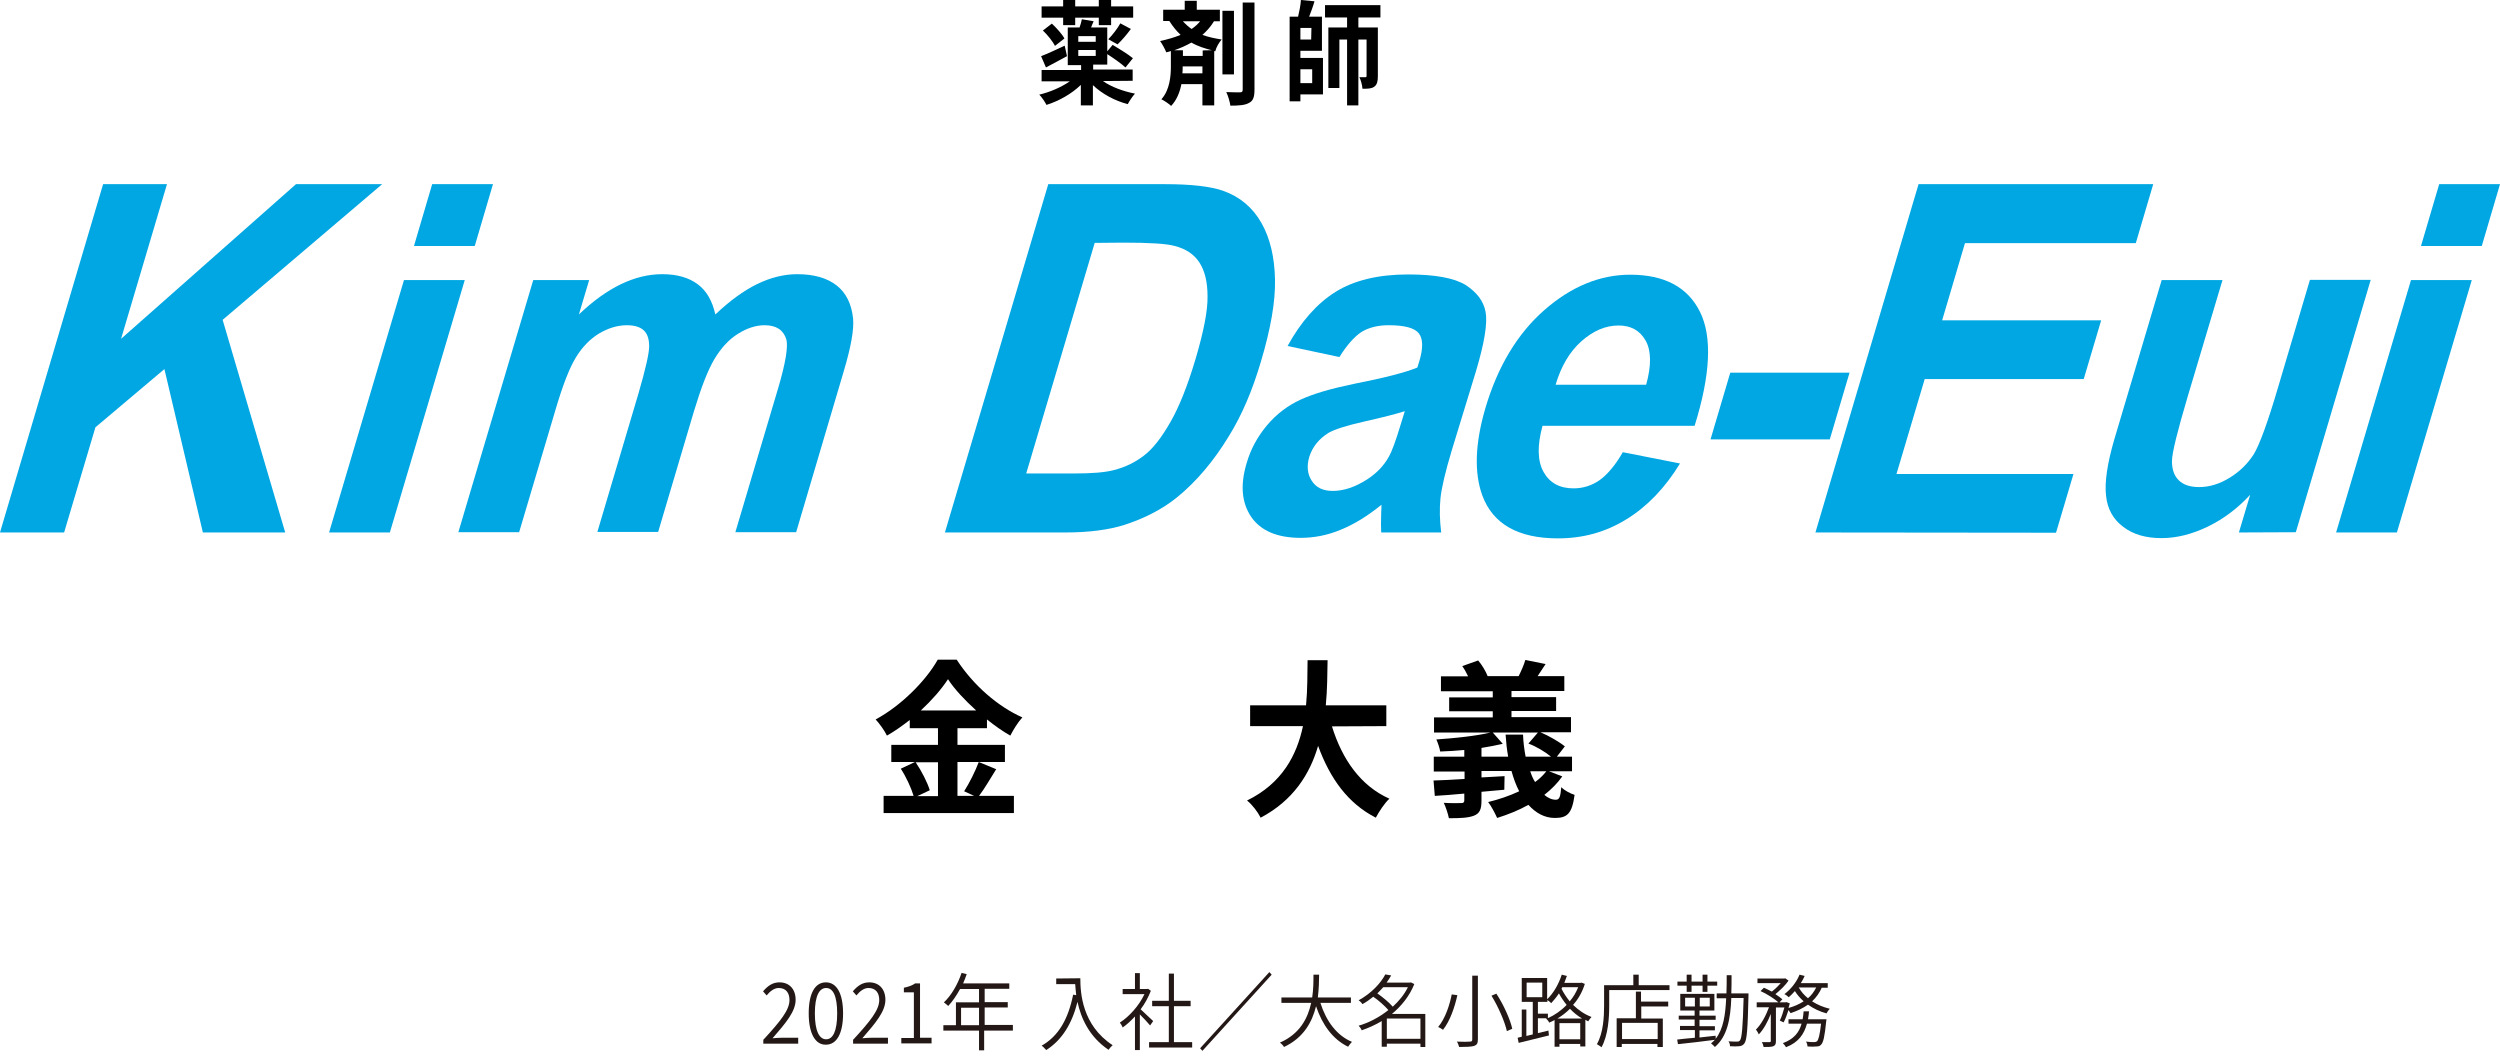 <?xml version="1.0" encoding="utf-8"?>
<!-- Generator: Adobe Illustrator 27.2.0, SVG Export Plug-In . SVG Version: 6.00 Build 0)  -->
<svg version="1.1" id="レイヤー_1" xmlns="http://www.w3.org/2000/svg" xmlns:xlink="http://www.w3.org/1999/xlink" x="0px"
	 y="0px" viewBox="0 0 974.7 412.1" style="enable-background:new 0 0 974.7 412.1;" xml:space="preserve">
<style type="text/css">
	.st0{fill:#00A7E3;}
	.st1{enable-background:new    ;}
	.st2{fill:#231815;}
</style>
<g>
	<path d="M388.4,299.9c-2.3,3.6-4.6,7.7-6.7,10.4h13.6v6.7h-50.8v-6.7h11.7c-0.9-3-2.9-7.4-5-10.6l5.5-2.6h-9.2v-6.7h18.2v-6.5h-11
		v-3.2c-2.8,2.2-5.9,4.4-8.9,6.1c-0.9-1.9-2.9-4.7-4.4-6.3c10.2-5.5,19.8-15.4,24.2-23.3h7.4c6.5,10,16.1,18.3,25.6,22.5
		c-1.8,2-3.4,4.6-4.7,7.1c-3-1.7-6.1-3.9-9.1-6.3v3.4h-11.5v6.5h18.5v6.7h-18.5v13.2h6.5l-3.9-1.8c2-3.1,4.4-7.9,5.7-11.4
		L388.4,299.9z M357,297.2c2.3,3.4,4.6,7.9,5.5,10.9l-4.9,2.3h8.1v-13.2L357,297.2L357,297.2z M380.6,277c-4.4-4-8.4-8.2-11-12.2
		c-2.6,4-6.3,8.2-10.6,12.2H380.6z"/>
	<path d="M519.3,283.2c4,12.9,11.2,23.2,22.4,28.2c-1.8,1.6-4.1,5.1-5.3,7.4c-10.9-5.6-17.8-15.2-22.5-28c-3.2,11-9.7,21.3-22.4,28
		c-1.1-2.2-3.2-5-5.3-6.7c13.7-6.7,19.4-17.7,21.8-29h-20.6V275h21.8c0.6-6.2,0.5-12.2,0.6-17.6h7.8c-0.1,5.4-0.1,11.5-0.7,17.6
		h23.6v8.1L519.3,283.2L519.3,283.2z"/>
	<path d="M609.1,302.7c-1.9,2.7-4.3,5.1-7,7.2c1.4,1.2,2.9,1.9,4.5,1.9c1.4,0,1.8-1.2,2.1-4.9c1.4,1.4,3.6,2.5,5.2,3
		c-1,7.4-2.9,9-7.7,9c-4,0-7.4-1.9-10.3-5.1c-3.8,2.1-8,3.8-12.2,5.1c-0.7-1.6-2.3-4.7-3.5-6.2c4.1-1,8.3-2.4,12.1-4.2
		c-1.2-2.3-2.2-5-3-7.9h-11.7v2.5l9-0.5l-0.1,5.3l-8.9,0.8v3.4c0,3.5-0.7,5-2.9,5.9c-2.3,0.9-5.4,1-9.8,1c-0.4-1.9-1.2-4.3-2-6
		c2.6,0.2,5.9,0.1,6.8,0.1c0.9,0,1.2-0.3,1.2-1.1v-2.6c-4.2,0.4-8.2,0.7-11.5,0.9l-0.5-6c3.3-0.1,7.5-0.3,12.1-0.6v-2.9h-12V295
		h11.9v-2.6c-3.2,0.3-6.4,0.5-9.4,0.6c-0.2-1.3-0.9-3.4-1.5-4.7c7.3-0.5,15.8-1.4,21.1-2.7h-22v-5.9H582v-2.4h-17v-5.4h17v-2.4
		h-20.2v-5.8h10.6c-0.7-1.4-1.4-2.8-2.3-4l6.2-2.2c1.5,1.7,3,4.3,3.7,6.1h12.1c1-2,2.1-4.5,2.6-6.3l7.9,1.6
		c-1.1,1.7-2.2,3.4-3.1,4.7h10.4v5.8h-20.6v2.4h17.4v5.4h-17.4v2.4h23.2v5.9h-11.9c3.3,1.4,7.3,3.7,9.5,5.5l-3.1,4h5.9v5.7h-9
		L609.1,302.7z M588,295c-0.5-2.7-0.8-5.6-1-8.6h6.8c0.1,3,0.5,5.9,1,8.6h9.9c-2.3-1.9-5.8-4-8.8-5.1l3.7-4.3H582l3.9,4.4
		c-2.5,0.6-5.3,1.1-8.3,1.6v3.4H588L588,295z M596.6,300.7c0.5,1.5,1.1,3,1.9,4.2c1.7-1.2,3.2-2.7,4.4-4.2H596.6z"/>
</g>
<g>
	<path d="M430,31.6c3.3,2.3,7.9,4,12.5,4.9c-0.9,1-2.2,2.9-2.8,4.1c-5.1-1.3-10-4-13.6-7.4v7.9h-4.7v-8c-3.6,3.5-8.6,6.3-13.4,7.8
		c-0.6-1.2-1.9-3.1-2.8-4c4.2-1,8.6-2.9,11.9-5.2h-11v-4.4h15.4v-1.9h-5.2V10.7h4.6c0.4-1.1,0.7-2.2,0.9-3.2l4.6,0.8
		c-0.4,0.8-0.7,1.6-1,2.4h6.3V20l2.1-2.5c2.5,1.5,6.1,3.7,7.9,5.2l-2.9,3.6c-1.5-1.4-4.6-3.6-7.1-5.2v4.1h-5.5v1.9h15.4v4.4
		L430,31.6L430,31.6z M416,21.9c-2.8,1.5-5.8,3.1-8.2,4.4l-1.9-4.4c2.4-0.9,5.8-2.5,9.2-4.1L416,21.9z M414.5,6.9h-8.4V2.5h8.4V0
		h4.7v2.5h9.2V0h4.8v2.5h8.6v4.4h-8.6v2.9h-4.8V6.9h-9.2v2.9h-4.7V6.9z M410.1,9.2c1.8,1.7,4,4.1,4.9,5.8l-3.7,2.9
		c-0.8-1.7-2.9-4.3-4.7-6L410.1,9.2z M427.2,14.1h-6.8v2.2h6.8V14.1z M420.4,21.8h6.8v-2.3h-6.8V21.8z M432.1,15.3
		c1.6-1.6,3.6-4.2,4.7-6.2l4.1,2.2c-1.6,2.2-3.6,4.5-5.2,6L432.1,15.3z"/>
	<path d="M473.3,8.3c-1.2,2-2.7,3.7-4.5,5.3c2.4,0.9,5,1.4,7.5,1.8c-1,1.1-2.1,3-2.5,4.6l-0.4-0.1v21.2h-4.6v-8.3h-8.2
		c-0.6,3.1-1.8,6.2-4,8.5c-0.8-0.8-2.6-2-3.8-2.6c3.3-3.6,3.7-9.2,3.7-12.7v-6.1c-0.6,0.2-1.2,0.4-1.8,0.5c-0.4-1.1-1.6-3.3-2.4-4.4
		c2.8-0.6,5.6-1.4,8-2.4c-1.5-1.4-3-3.2-4.4-5.4h-2.4V3.8h8.4V0.3h4.7v3.5h9v4.5H473.3L473.3,8.3z M472.5,19.6c-2.7-0.7-5.4-1.5-8-3
		c-2.1,1.2-4.4,2.2-6.7,3h3.4v2.2h7.7v-2.1C468.8,19.6,472.5,19.6,472.5,19.6z M468.8,28.6v-2.7h-7.7v0.2c0,0.8,0,1.6-0.1,2.5
		C461.1,28.6,468.8,28.6,468.8,28.6z M461.2,8.3c1.1,1.2,2.2,2.2,3.4,3c1.3-0.9,2.4-1.9,3.3-3H461.2z M481.1,29h-4.5V4.2h4.5V29z
		 M489.1,0.9v34c0,2.9-0.5,4.4-2.1,5.2c-1.5,0.9-3.9,1.1-7.3,1.1c-0.2-1.5-0.9-3.9-1.6-5.3c2.3,0.1,4.6,0.1,5.4,0.1c0.7,0,1-0.3,1-1
		V1h4.6V0.9z"/>
	<path d="M507,22.6h8.8v14.2H507v2.7h-4.2v-33h3.3c0.5-2.1,1-4.6,1.1-6.5l5.3,0.5c-0.6,2.1-1.4,4.2-2.1,6h5v13.3H507V22.6L507,22.6z
		 M511.3,10.9H507v4.5h4.2L511.3,10.9L511.3,10.9z M507,27v5.4h4.6V27H507z M529.6,6.8v3.9h7.6v19c0,2-0.3,3.3-1.4,4.1
		c-1.1,0.8-2.5,0.8-4.6,0.8c-0.1-1.4-0.6-3.3-1.2-4.5c1,0,2,0,2.3,0c0.4,0,0.5-0.1,0.5-0.6V15.4h-3.2v25.7h-4.4V15.4h-3v18.9h-4.3
		V10.7h7.3V6.8h-8.6V2h21.6v4.8H529.6L529.6,6.8z"/>
</g>
<g>
	<path class="st0" d="M0,207.6L40.2,71.8h24.9l-17.9,60.3l68.2-60.3H149l-62.2,52.9l24.4,82.9H79.1l-15-63.7l-26.9,22.7l-12.2,41H0z
		"/>
	<path class="st0" d="M128.3,207.6l29.2-98.4h23.7L152,207.6H128.3z M161.4,95.9l7.1-24.1h23.7l-7.1,24.1H161.4z"/>
	<path class="st0" d="M207.9,109.2h21.8l-4,13.4c10.9-10.4,21.7-15.7,32.5-15.7c5.7,0,10.3,1.3,13.8,3.9s5.7,6.5,6.9,11.8
		c5.5-5.2,10.9-9.2,16.2-11.8c5.3-2.6,10.6-3.9,15.7-3.9c6.6,0,11.7,1.5,15.4,4.4s5.8,7.2,6.4,12.9c0.4,4.2-0.8,11-3.6,20.4
		l-18.6,62.9h-23.7l16.7-56.2c2.9-9.8,3.9-16.1,3.2-18.9c-1.1-3.7-3.9-5.6-8.5-5.6c-3.3,0-6.8,1.1-10.3,3.3
		c-3.6,2.2-6.6,5.5-9.2,9.8s-5.2,11.1-8,20.3l-14,47.2h-23.7l16-53.9c2.8-9.6,4.2-15.8,4.2-18.5c0-2.8-0.7-4.9-2.1-6.2s-3.6-2-6.6-2
		c-3.6,0-7.2,1.1-10.8,3.2c-3.6,2.2-6.6,5.3-9.1,9.4c-2.5,4.1-5.1,10.8-7.9,20.3l-14.2,47.8h-23.7L207.9,109.2z"/>
	<path class="st0" d="M408.7,71.8h45.5c10.3,0,17.9,0.9,22.7,2.6c6.5,2.3,11.5,6.5,14.9,12.5s5.1,13.3,5.3,22s-1.7,19.4-5.5,32.1
		c-3.3,11.2-7.4,20.8-12.4,28.9c-6,9.9-12.8,17.9-20.3,24c-5.7,4.6-12.6,8.2-20.7,10.8c-6.1,1.9-13.7,2.9-22.9,2.9h-46.9L408.7,71.8
		z M426.8,94.7l-26.7,89.9h18.6c7,0,12.1-0.4,15.5-1.3c4.4-1.1,8.3-3,11.7-5.6c3.5-2.6,6.9-7,10.4-13.1s6.8-14.4,9.9-24.9
		s4.7-18.6,4.6-24.2c0-5.6-1.1-10-3.2-13.2s-5.3-5.3-9.6-6.4c-3.2-0.9-9.9-1.3-20.1-1.3L426.8,94.7L426.8,94.7z"/>
	<path class="st0" d="M522.2,139.2l-20.2-4.3c5.2-9.5,11.5-16.6,18.7-21.1s16.7-6.8,28.3-6.8c10.5,0,18,1.4,22.4,4.1
		c4.3,2.8,7,6.2,7.8,10.5s-0.4,12-3.8,23.3l-9.3,30.4c-2.6,8.6-4.1,15-4.5,19.1s-0.3,8.5,0.3,13.2h-23.4c-0.1-1.7-0.1-4.3,0-7.7
		c0.1-1.5,0.1-2.6,0.1-3.1c-5.3,4.3-10.6,7.6-15.8,9.7c-5.2,2.2-10.5,3.2-15.7,3.2c-9.2,0-15.6-2.8-19.3-8.2
		c-3.7-5.5-4.3-12.4-1.8-20.8c1.6-5.6,4.3-10.5,8-14.9s8.1-7.7,13.1-10c5-2.3,11.9-4.3,20.6-6.1c11.7-2.3,20-4.4,24.9-6.4l0.8-2.6
		c1.5-5,1.4-8.6-0.2-10.7c-1.6-2.1-5.5-3.2-11.8-3.2c-4.2,0-7.8,0.9-10.7,2.7C527.9,131.4,525.1,134.6,522.2,139.2z M547.7,160.3
		c-3.4,1.1-8.5,2.4-15.6,4s-11.8,3.1-14.2,4.5c-3.8,2.4-6.2,5.5-7.4,9.2c-1.1,3.6-0.8,6.8,0.9,9.4c1.7,2.7,4.4,4,8.2,4
		c4.3,0,8.8-1.5,13.6-4.6c3.6-2.4,6.3-5.2,8.2-8.6c1.3-2.2,2.8-6.4,4.7-12.7L547.7,160.3z"/>
	<path class="st0" d="M632.7,176.3l22.3,4.4c-5.8,9.5-12.8,16.8-20.8,21.7c-8,5-16.9,7.5-26.8,7.5c-15.5,0-25.4-5.6-29.5-16.8
		c-3.2-8.9-2.8-20.2,1.2-33.9c4.8-16.3,12.5-29.1,23-38.3s21.7-13.8,33.5-13.8c13.3,0,22.4,4.8,27.2,14.5s4.1,24.5-2.1,44.4h-59.3
		c-2.1,7.7-2,13.7,0.4,18s6.3,6.4,11.7,6.4c3.7,0,7.2-1.1,10.3-3.3C626.9,184.8,629.9,181.2,632.7,176.3z M641.8,150
		c2.1-7.5,2-13.3-0.2-17.2s-5.7-5.9-10.5-5.9c-5.2,0-10,2.1-14.6,6.2s-7.9,9.8-10,16.9H641.8L641.8,150z"/>
	<path class="st0" d="M666.9,171.3l7.7-26h46.5l-7.7,26H666.9z"/>
	<path class="st0" d="M707.8,207.6L748,71.8h91.5l-6.8,23h-66.6l-8.9,30.1h62l-6.8,22.9h-62l-11,37h69l-6.8,22.9L707.8,207.6
		L707.8,207.6z"/>
	<path class="st0" d="M872.9,207.6l4.4-14.7c-4.8,5.2-10.3,9.4-16.5,12.4s-12.2,4.5-18.1,4.5c-6,0-11-1.4-14.9-4.4
		c-3.9-2.9-6.2-7-6.7-12.2c-0.6-5.2,0.5-12.5,3.2-21.8l18.5-62.2h23.7L853,154.4c-4.1,13.8-6.2,22.3-6.2,25.4s0.8,5.6,2.6,7.4
		s4.4,2.7,8,2.7c4,0,8-1.2,12-3.7c3.9-2.4,7-5.5,9.3-9.1c2.2-3.6,5.5-12.5,9.6-26.5l12.3-41.5h23.7l-29.2,98.4L872.9,207.6
		L872.9,207.6z"/>
	<path class="st0" d="M910.8,207.6l29.2-98.4h23.7l-29.2,98.4H910.8z M943.9,95.9l7.1-24.1h23.7l-7.1,24.1H943.9z"/>
</g>
<g class="st1">
	<path class="st2" d="M297.7,405.3c6.6-7.2,10.1-11.5,10.1-15.4c0-2.7-1.3-4.7-4.2-4.7c-1.8,0-3.4,1.3-4.7,2.9l-1.4-1.6
		c1.8-2.1,3.7-3.5,6.4-3.5c3.9,0,6.3,2.7,6.3,6.8c0,4.5-3.7,8.9-9,15c1.1-0.1,2.5-0.2,3.6-0.2h6.4v2.3h-13.6v-1.6H297.7z"/>
	<path class="st2" d="M315.3,395.1c0-7.9,2.5-12.1,6.7-12.1s6.7,4.3,6.7,12.1c0,7.9-2.5,12.2-6.7,12.2
		C317.9,407.4,315.3,403,315.3,395.1z M326.4,395.1c0-7-1.7-9.9-4.3-9.9c-2.6,0-4.4,2.9-4.4,9.9s1.8,10.1,4.4,10.1
		S326.4,402.1,326.4,395.1z"/>
	<path class="st2" d="M332.7,405.3c6.6-7.2,10.1-11.5,10.1-15.4c0-2.7-1.3-4.7-4.2-4.7c-1.8,0-3.4,1.3-4.7,2.9l-1.4-1.6
		c1.8-2.1,3.7-3.5,6.4-3.5c3.9,0,6.3,2.7,6.3,6.8c0,4.5-3.7,8.9-9,15c1.1-0.1,2.5-0.2,3.6-0.2h6.4v2.3h-13.6v-1.6H332.7z"/>
	<path class="st2" d="M351.4,404.7h4.9v-17.8h-3.9v-1.8c1.9-0.4,3.3-0.9,4.4-1.7h1.9v21.2h4.5v2.2h-11.8V404.7z"/>
	<path class="st2" d="M394.7,401.8h-11v7.7h-2v-7.7h-13.9v-2.1h4.9v-8.9h9v-5.2h-7.4c-1.4,2.6-3,4.9-4.6,6.6
		c-0.4-0.3-1.2-1.1-1.7-1.4c2.9-2.7,5.4-7,6.9-11.5l2,0.5c-0.4,1.2-0.9,2.4-1.4,3.6h18v2.1h-9.6v5.2h9v2.1h-9v6.8h11v2.2H394.7z
		 M381.7,399.7v-6.8h-7v6.8H381.7z"/>
	<path class="st2" d="M421.2,381.4c0,5.8,0.7,18.3,12.6,26.1c-0.5,0.4-1.3,1.3-1.6,1.8c-7.6-5.1-10.8-12.5-12.1-18.7
		c-2.2,8.7-6.1,14.9-12.2,18.8c-0.4-0.4-1.2-1.4-1.8-1.7c6.7-3.8,10.4-10.5,12.3-19.9l1.2,0.2c-0.2-1.6-0.3-3-0.4-4.3h-7.4v-2.2
		L421.2,381.4L421.2,381.4z"/>
	<path class="st2" d="M448.4,399.8c-0.8-1-2.6-2.9-4-4.3v13.9h-1.9v-13.1c-1.6,1.7-3.2,3.2-4.8,4.3c-0.2-0.6-0.8-1.6-1.1-1.9
		c3.6-2.3,7.5-6.6,9.6-11.1h-8.5v-2h4.8v-6.2h1.9v6.2h2.8l0.4-0.1l1.1,0.8c-1,2.5-2.3,5-4,7.2c1.3,1.2,4.1,3.8,4.9,4.6L448.4,399.8z
		 M464.8,406.3v2.1H448v-2.1h7.7v-14h-6.5v-2.1h6.5v-10.6h2v10.6h6.5v2.1h-6.5v14H464.8z"/>
	<path class="st2" d="M468.8,409.7l-0.9-1l27-29.7l0.9,1L468.8,409.7z"/>
</g>
<g>
	<path class="st2" d="M514.8,391c2.2,7,6.3,12.7,12.3,15.2c-0.5,0.5-1.1,1.3-1.5,1.9c-6-2.9-10.1-8.6-12.5-15.8
		c-1.5,6.1-4.8,12.3-12.5,15.9c-0.3-0.6-1-1.3-1.6-1.7c7.8-3.4,10.9-9.5,12.2-15.5h-11.6v-2.1h12c0.5-3.3,0.5-6.5,0.5-8.9h2.2
		c0,2.5-0.1,5.6-0.5,8.9h12.9v2.1H514.8z"/>
	<path class="st2" d="M555.9,408.2h-2.1v-1.3h-13.1v1.2h-2v-10c-2.5,1.5-5.2,2.7-7.8,3.6c-0.2-0.6-0.8-1.4-1.2-1.8
		c3.9-1.1,8.1-3.3,11.6-6.1c-1.4-1.6-3.7-3.7-5.9-5.2c-1.2,1-2.6,2-4.2,2.9c-0.3-0.5-1-1.2-1.5-1.5c5.1-2.8,8.7-6.8,10.4-10.1
		l2.3,0.4c-0.5,0.9-1.1,1.8-1.8,2.8h9.1l0.4-0.1l1.3,0.7c-1.9,4.7-5,8.5-8.7,11.6h13V408.2z M539.3,384.9c-0.7,0.8-1.5,1.6-2.3,2.4
		c2.1,1.5,4.6,3.5,6,5.2c2.4-2.2,4.5-4.7,5.9-7.6H539.3z M553.8,405v-7.9h-13.1v7.9H553.8z"/>
	<path class="st2" d="M568.2,388c-1,4.5-2.8,10-5.6,13.5c-0.5-0.4-1.4-0.9-1.9-1.1c2.8-3.3,4.5-8.6,5.3-12.7L568.2,388z
		 M576.2,380.4v24.8c0,1.6-0.4,2.2-1.5,2.6c-1.1,0.3-3,0.4-5.8,0.4c-0.2-0.6-0.5-1.6-0.9-2.1c2.3,0.1,4.5,0.1,5.1,0
		c0.7,0,0.9-0.2,0.9-0.9v-24.8H576.2z M583.4,387.4c2.8,4.3,5.4,10,6.2,13.7l-2.1,0.9c-0.8-3.6-3.3-9.4-6-13.8L583.4,387.4z"/>
	<path class="st2" d="M617.9,383.6c-1,3.2-2.6,6-4.6,8.2c2,1.9,4.3,3.6,7.2,4.7c-0.4,0.4-1,1.2-1.3,1.7c-0.4-0.2-0.8-0.4-1.1-0.6
		V408h-2V407H608v1.1h-1.9v-10.4c-0.7,0.4-1.4,0.7-2.1,1c-0.2-0.5-0.8-1.2-1.2-1.6l0.2-0.1h-3.4v5.8l4.1-1l0.2,1.9
		c-4.2,1-8.6,2.1-11.8,2.9l-0.4-2l1.6-0.4v-10.6h1.8v10.3l2.5-0.6v-12.7h-4.3v-9.3h9.9v8.3c2.5-2.4,4.5-5.9,5.7-9.6l2,0.5
		c-0.3,0.9-0.7,1.8-1,2.7h6.3l0.4-0.1L617.9,383.6z M595.2,388.8h6.1v-5.7h-6.1V388.8z M603.6,396.9c2.5-1.1,5.1-2.9,7.2-5.1
		c-1.2-1.5-2.2-3-3-4.5c-0.9,1.4-2,2.7-3,3.8c-0.3-0.3-1-0.9-1.5-1.2v0.7h-3.7v4.6h3.9V396.9z M616.8,397.1
		c-1.8-1.1-3.4-2.4-4.7-3.8c-1.5,1.5-3.2,2.8-4.9,3.8H616.8z M616.1,405.2v-6.3H608v6.3H616.1z M609.1,384.9l-0.3,0.6
		c0.8,1.6,1.9,3.3,3.2,4.9c1.4-1.6,2.5-3.5,3.3-5.5H609.1z"/>
	<path class="st2" d="M650.9,384v2h-23.5v6.1c0,4.7-0.4,11.5-3,16.2c-0.3-0.3-1.3-0.9-1.8-1.2c2.5-4.4,2.8-10.6,2.8-15v-8h11.4V380
		h2.1v4.1H650.9z M639.9,390.5h10.5v1.9h-10.5v4.7h8.4v11.1h-2.1V407h-13.9v1.2h-2V397h7.5v-10.4h2V390.5z M646.3,398.8h-13.9v6.3
		h13.9V398.8z"/>
	<path class="st2" d="M681.7,387.2c0,0,0,0.8,0,1c-0.3,13.1-0.6,17.3-1.6,18.6c-0.5,0.7-1.1,1-2,1.1c-0.8,0.1-2.2,0.1-3.6,0
		c0-0.6-0.2-1.4-0.6-1.9c1.5,0.1,2.8,0.1,3.4,0.1c0.5,0,0.8-0.1,1.1-0.5c0.7-0.9,1.1-5,1.4-16.5H675c-0.3,8.3-1.6,15-6.4,19.1
		c-0.3-0.4-1.1-1.1-1.5-1.4c0.5-0.4,1-0.9,1.5-1.4c-5.2,0.7-10.6,1.3-14.4,1.7l-0.3-1.8c1.9-0.2,4.2-0.5,6.9-0.7v-3H655v-1.6h5.7
		v-2.5h-6.2V396h6.2v-2h-5.6v-6.5h13.3v6.5h-5.8v2h6.3v1.6h-6.3v2.5h6v1.6h-6v2.8l6.3-0.7l0,1.2c3-3.8,3.8-9.3,4.1-15.8h-3.7v-1.9
		h3.8c0.1-2.3,0.1-4.6,0.1-7.1h1.9c0,2.4,0,4.8-0.1,7.1H681.7z M657.6,384.3H654v-1.6h3.6V380h1.9v2.7h4.3V380h1.9v2.7h3.8v1.6h-3.8
		v2.4h-1.9v-2.4h-4.3v2.4h-1.9V384.3z M660.8,392.4V389H657v3.4H660.8z M666.6,389h-3.9v3.4h3.9V389z"/>
	<path class="st2" d="M710.3,385c-0.9,2.1-2.2,3.9-3.8,5.4c2,1.3,4.4,2.3,6.9,2.9c-0.4,0.4-1,1.2-1.3,1.8c-2.6-0.7-5.1-1.9-7.2-3.4
		c-2,1.4-4.3,2.5-6.8,3.3c-0.2-0.3-0.5-0.8-0.8-1.2c-0.6,1.8-1.2,3.5-1.9,4.8l-1.5-0.7c0.7-1.3,1.3-3.3,1.8-5.1h-3.3v13.1
		c0,1.1-0.2,1.6-1,2c-0.8,0.3-1.9,0.3-3.8,0.3c-0.1-0.5-0.3-1.3-0.7-1.9c1.4,0,2.6,0,3,0c0.4,0,0.5-0.1,0.5-0.5v-10.5
		c-1.2,3.1-2.9,6.2-4.7,8c-0.2-0.6-0.7-1.4-1.1-1.9c2-1.9,3.9-5.4,5.1-8.7h-4.8v-1.9h8.5c-1.6-1.4-4.5-3.3-7-4.4l1.3-1.3
		c1,0.4,2.1,1,3.1,1.5c1.2-0.9,2.5-2.2,3.5-3.3h-9.1v-1.8h10.5l0.3-0.1l1.3,0.9c-1.2,1.9-3.3,3.8-5.1,5.3c1.1,0.7,2,1.4,2.7,2
		l-1.1,1.2h2.4l0.3-0.1l1.3,0.5c-0.2,0.6-0.3,1.2-0.5,1.8c2.2-0.6,4.2-1.5,5.9-2.6c-1.3-1.2-2.5-2.5-3.4-4c-0.8,0.9-1.6,1.7-2.4,2.4
		c-0.4-0.4-1.2-1-1.7-1.2c2.4-1.8,4.7-4.6,5.9-7.6l2,0.5c-0.4,0.9-0.9,1.9-1.5,2.8h10.5v1.8H710.3z M712.1,397.3c0,0,0,0.6-0.1,0.9
		c-0.6,5.9-1.1,8.2-2,9.1c-0.5,0.6-1.1,0.7-1.9,0.7c-0.7,0.1-2,0.1-3.4,0c0-0.6-0.2-1.4-0.6-1.9c1.4,0.2,2.6,0.2,3.2,0.2
		c0.5,0,0.7-0.1,1.1-0.3c0.6-0.6,1.1-2.4,1.6-6.9h-5.5c-1.1,4-3.2,7.3-8.2,9.2c-0.2-0.5-0.8-1.2-1.2-1.6c4.4-1.6,6.4-4.3,7.3-7.6
		h-5.1v-1.7h5.5c0.2-1,0.3-2,0.4-3.1h2.1c-0.1,1.1-0.2,2.1-0.4,3.1H712.1z M701.3,385c0.9,1.6,2.1,3,3.6,4.2
		c1.3-1.1,2.4-2.6,3.2-4.2H701.3z"/>
</g>
</svg>
